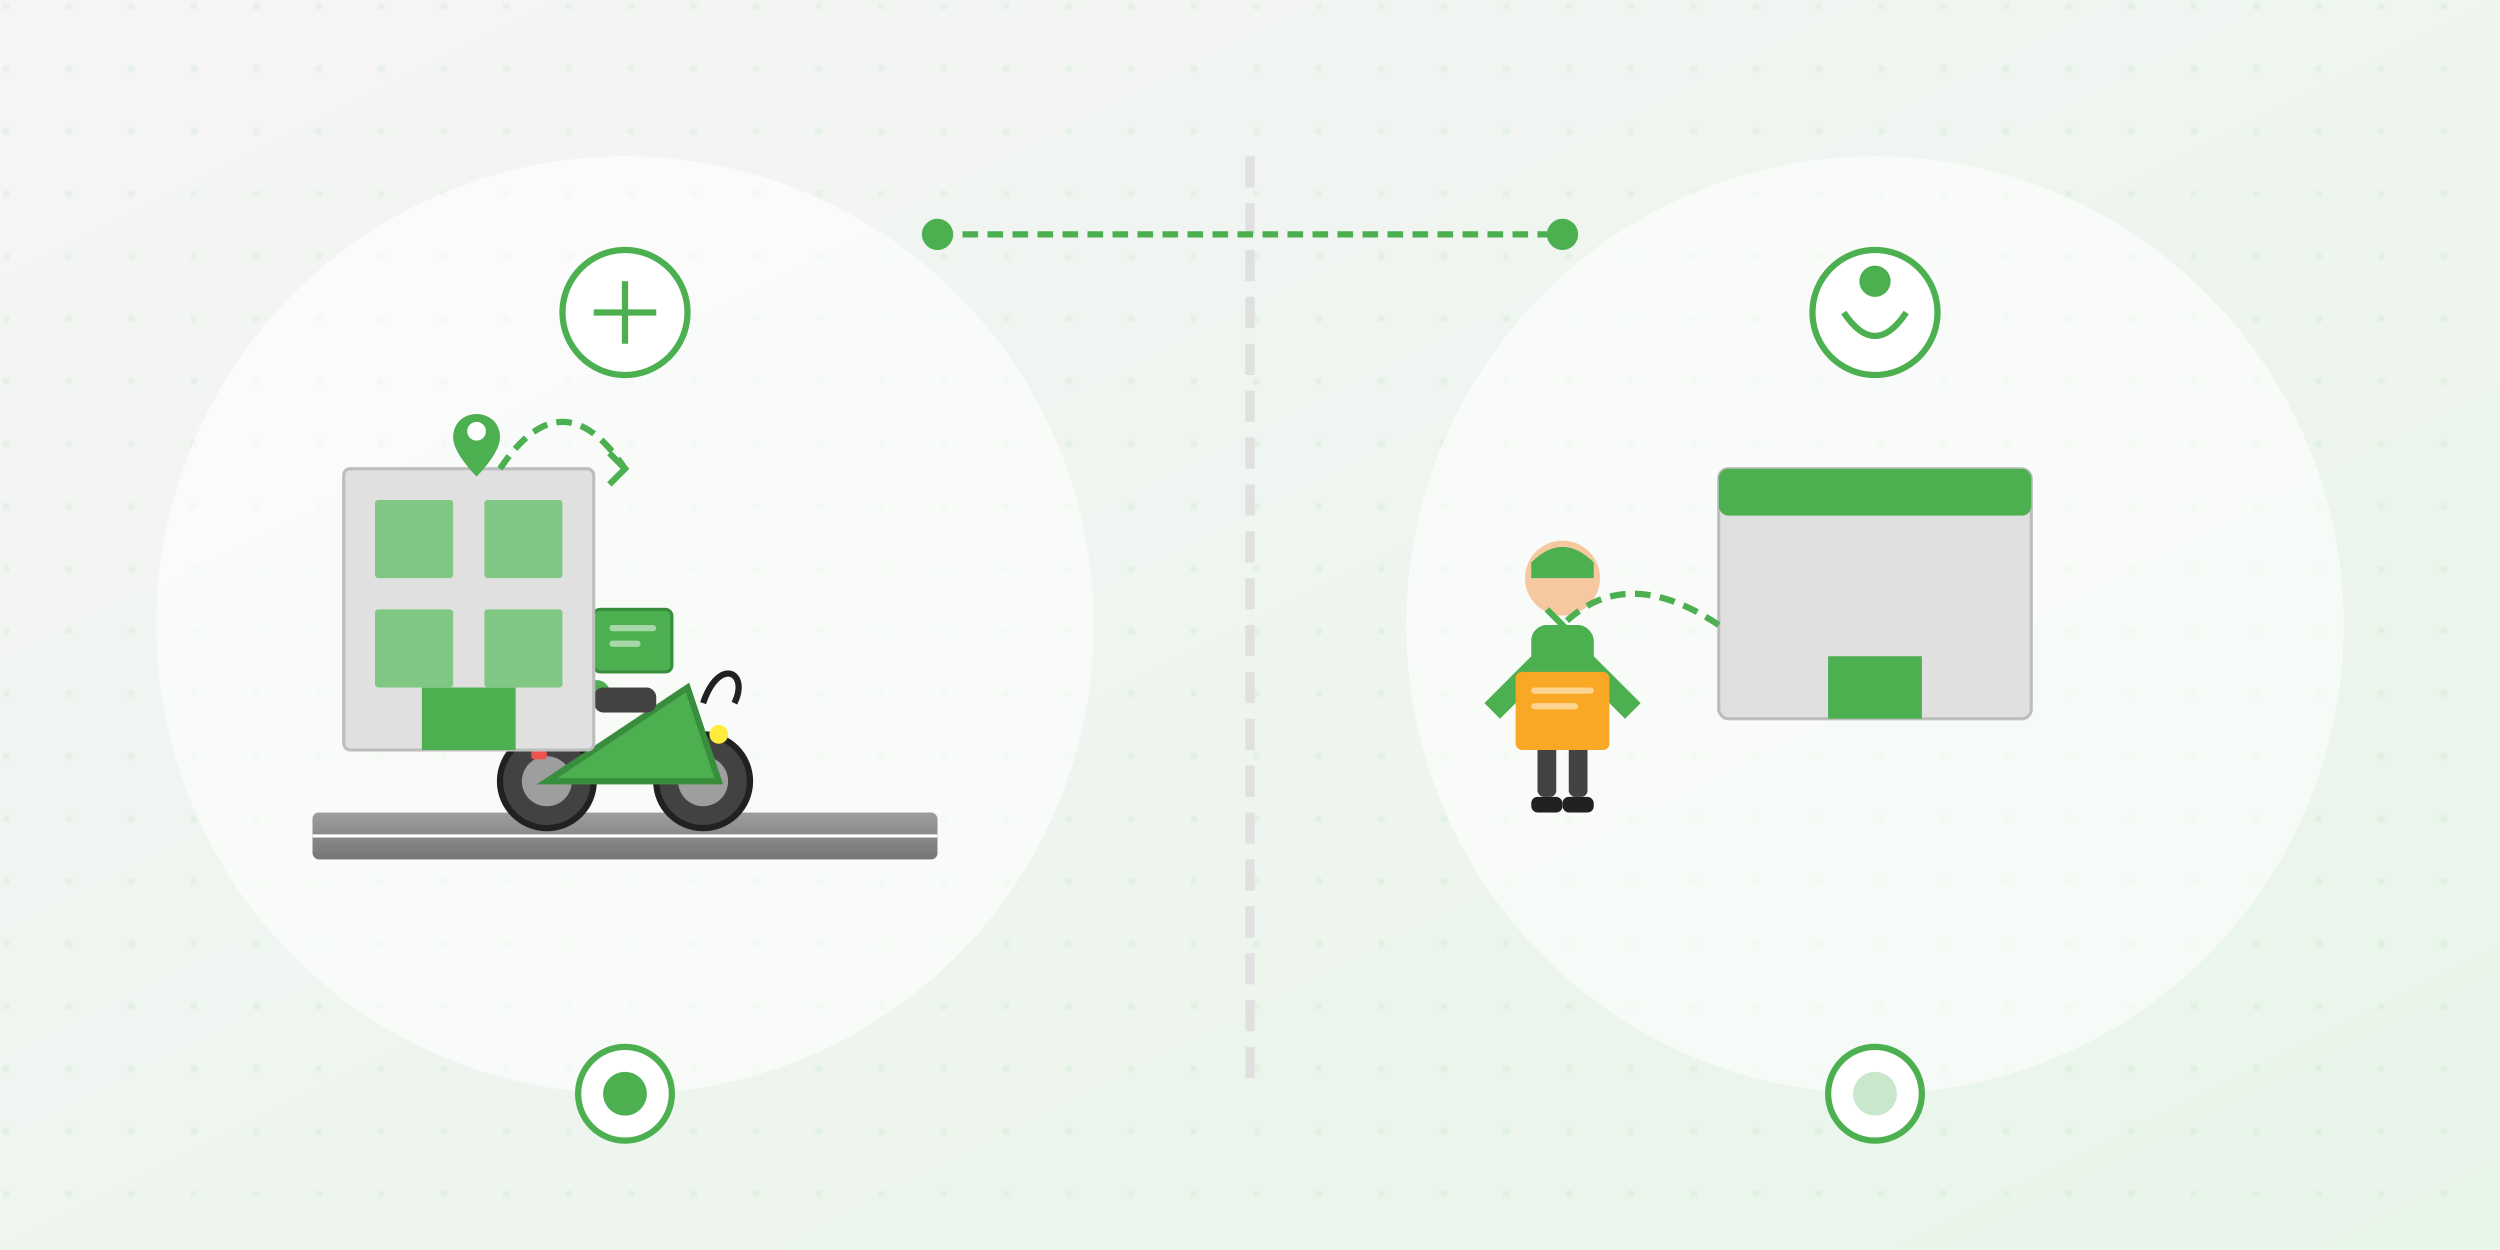 <svg xmlns="http://www.w3.org/2000/svg" viewBox="0 0 800 400">
    <!-- Definiciones de gradientes y patrones -->
    <defs>
        <linearGradient id="bg-gradient" x1="0%" y1="0%" x2="100%" y2="100%">
            <stop offset="0%" stop-color="#f5f5f5" />
            <stop offset="100%" stop-color="#e8f5e9" />
        </linearGradient>

        <linearGradient id="green-gradient" x1="0%" y1="0%" x2="100%" y2="100%">
            <stop offset="0%" stop-color="#4caf50" />
            <stop offset="100%" stop-color="#2e7d32" />
        </linearGradient>

        <linearGradient id="road-gradient" x1="0%" y1="0%" x2="0%" y2="100%">
            <stop offset="0%" stop-color="#9e9e9e" />
            <stop offset="100%" stop-color="#757575" />
        </linearGradient>

        <pattern id="dots-pattern" width="20" height="20" patternUnits="userSpaceOnUse">
            <circle cx="2" cy="2" r="1" fill="#4caf50" opacity="0.1" />
        </pattern>

        <filter id="shadow" x="-20%" y="-20%" width="140%" height="140%">
            <feDropShadow dx="0" dy="2" stdDeviation="3" flood-color="rgba(0,0,0,0.2)" />
        </filter>
    </defs>

    <!-- Fondo -->
    <rect width="800" height="400" fill="url(#bg-gradient)" />
    <rect width="800" height="400" fill="url(#dots-pattern)" />

    <!-- Línea divisoria central -->
    <line x1="400" y1="50" x2="400" y2="350" stroke="#e0e0e0" stroke-width="3"
        stroke-dasharray="10 5" />

    <!-- Círculos de fondo decorativos -->
    <circle cx="200" cy="200" r="150" fill="#ffffff" opacity="0.6" />
    <circle cx="600" cy="200" r="150" fill="#ffffff" opacity="0.6" />

    <!-- LADO IZQUIERDO: ENTREGA A DOMICILIO (MOTO) -->

    <!-- Carretera / Camino -->
    <rect x="100" y="260" width="200" height="15" rx="2" fill="url(#road-gradient)" />
    <rect x="100" y="267" width="200" height="1" fill="#ffffff" stroke-dasharray="10 10" />

    <!-- Moto de delivery - cuerpo principal -->
    <g transform="translate(200, 220)">
        <!-- Ruedas -->
        <circle cx="-25" cy="30" r="15" fill="#424242" stroke="#212121" stroke-width="2" />
        <circle cx="25" cy="30" r="15" fill="#424242" stroke="#212121" stroke-width="2" />
        <circle cx="-25" cy="30" r="8" fill="#9e9e9e" />
        <circle cx="25" cy="30" r="8" fill="#9e9e9e" />

        <!-- Cuerpo de la moto -->
        <path d="M-25,30 L20,0 L30,30 Z" fill="#4caf50" stroke="#388e3c" stroke-width="2"
            filter="url(#shadow)" />
        <rect x="-30" y="5" width="25" height="8" rx="4" fill="#4caf50"
            transform="rotate(-20, -30, 5)" />

        <!-- Manubrio -->
        <path d="M25,5 C30,-10 40,-5 35,5" stroke="#212121" stroke-width="2" fill="none" />

        <!-- Asiento -->
        <rect x="-10" y="0" width="20" height="8" rx="3" fill="#424242" />

        <!-- Luces -->
        <circle cx="30" cy="15" r="3" fill="#ffeb3b" />
        <rect x="-30" y="20" width="5" height="3" rx="1" fill="#ef5350" />

        <!-- Caja de delivery -->
        <rect x="-10" y="-25" width="25" height="20" rx="2" fill="#4caf50" stroke="#388e3c"
            stroke-width="1" filter="url(#shadow)" />
        <rect x="-5" y="-20" width="15" height="2" rx="1" fill="#ffffff" opacity="0.5" />
        <rect x="-5" y="-15" width="10" height="2" rx="1" fill="#ffffff" opacity="0.5" />
    </g>

    <!-- Edificio/Casa -->
    <rect x="110" y="150" width="80" height="90" rx="2" fill="#e0e0e0" stroke="#bdbdbd"
        stroke-width="1" filter="url(#shadow)" />
    <rect x="120" y="160" width="25" height="25" rx="1" fill="#81c784" />
    <rect x="155" y="160" width="25" height="25" rx="1" fill="#81c784" />
    <rect x="120" y="195" width="25" height="25" rx="1" fill="#81c784" />
    <rect x="155" y="195" width="25" height="25" rx="1" fill="#81c784" />
    <rect x="135" y="220" width="30" height="20" fill="#4caf50" />

    <!-- Línea de conexión y flecha - dirección de entrega -->
    <path d="M160,150 Q180,120 200,150" stroke="#4caf50" stroke-width="2" fill="none"
        stroke-dasharray="5 3" />
    <path d="M200,150 L195,145 L200,150 L195,155" stroke="#4caf50" stroke-width="2" fill="none" />

    <!-- Icono de ubicación -->
    <path d="M160,140 c0,-10 -15,-10 -15,0 c0,5 7,12 7.5,12.5 c0.5,-0.5 7.5,-7.5 7.5,-12.5"
        fill="#4caf50" />
    <circle cx="152.5" cy="138" r="3" fill="#ffffff" />

    <!-- LADO DERECHO: ENTREGA EN PERSONA / RECOGIDA -->

    <!-- Tienda / Punto de entrega -->
    <rect x="550" y="150" width="100" height="80" rx="3" fill="#e0e0e0" stroke="#bdbdbd"
        stroke-width="1" filter="url(#shadow)" />
    <rect x="550" y="150" width="100" height="15" rx="3" fill="#4caf50" />
    <rect x="585" y="210" width="30" height="20" fill="#4caf50" />

    <!-- Persona repartidor - entregando un paquete -->
    <g transform="translate(500, 220)">
        <!-- Cabeza -->
        <circle cx="0" cy="-35" r="12" fill="#f5c8a0" />

        <!-- Gorra -->
        <path d="M-10,-40 Q0,-50 10,-40 L10,-35 L-10,-35 Z" fill="#4caf50" />

        <!-- Cuerpo -->
        <rect x="-10" y="-20" width="20" height="30" rx="5" fill="#4caf50" />

        <!-- Brazos - sosteniendo una caja -->
        <path d="M-10,-10 L-25,5 L-20,10 L-5,-5 Z" fill="#4caf50" />
        <path d="M10,-10 L25,5 L20,10 L5,-5 Z" fill="#4caf50" />

        <!-- Piernas -->
        <rect x="-8" y="10" width="6" height="25" rx="2" fill="#424242" />
        <rect x="2" y="10" width="6" height="25" rx="2" fill="#424242" />

        <!-- Zapatos -->
        <rect x="-10" y="35" width="10" height="5" rx="2" fill="#212121" />
        <rect x="0" y="35" width="10" height="5" rx="2" fill="#212121" />

        <!-- Caja/Paquete que sostiene -->
        <rect x="-15" y="-5" width="30" height="25" rx="2" fill="#f9a825" filter="url(#shadow)" />
        <rect x="-10" y="0" width="20" height="2" rx="1" fill="#ffffff" opacity="0.5" />
        <rect x="-10" y="5" width="15" height="2" rx="1" fill="#ffffff" opacity="0.5" />
    </g>

    <!-- Flecha de dirección de entrega -->
    <path d="M550,200 Q520,180 500,200" stroke="#4caf50" stroke-width="2" fill="none"
        stroke-dasharray="5 3" />
    <path d="M500,200 L495,195 L500,200 L495,205" stroke="#4caf50" stroke-width="2" fill="none" />

    <!-- Icono "en persona" -->
    <circle cx="600" cy="100" r="20" fill="#ffffff" stroke="#4caf50" stroke-width="2" />
    <circle cx="600" cy="90" r="5" fill="#4caf50" />
    <path d="M590,100 Q600,115 610,100" stroke="#4caf50" stroke-width="2" fill="none" />

    <!-- Icono "delivery" -->
    <circle cx="200" cy="100" r="20" fill="#ffffff" stroke="#4caf50" stroke-width="2" />
    <path d="M190,100 L210,100 M200,90 L200,110" stroke="#4caf50" stroke-width="2" />

    <!-- Elementos de conexión entre ambos lados -->
    <path d="M300,75 L500,75" stroke="#4caf50" stroke-width="2" stroke-dasharray="5 3" />
    <circle cx="300" cy="75" r="5" fill="#4caf50" />
    <circle cx="500" cy="75" r="5" fill="#4caf50" />

    <!-- Círculos de selección / opciones -->
    <circle cx="200" cy="350" r="15" fill="#ffffff" stroke="#4caf50" stroke-width="2" />
    <circle cx="200" cy="350" r="7" fill="#4caf50" />

    <circle cx="600" cy="350" r="15" fill="#ffffff" stroke="#4caf50" stroke-width="2" />
    <circle cx="600" cy="350" r="7" fill="#4caf50" opacity="0.3" />
</svg>